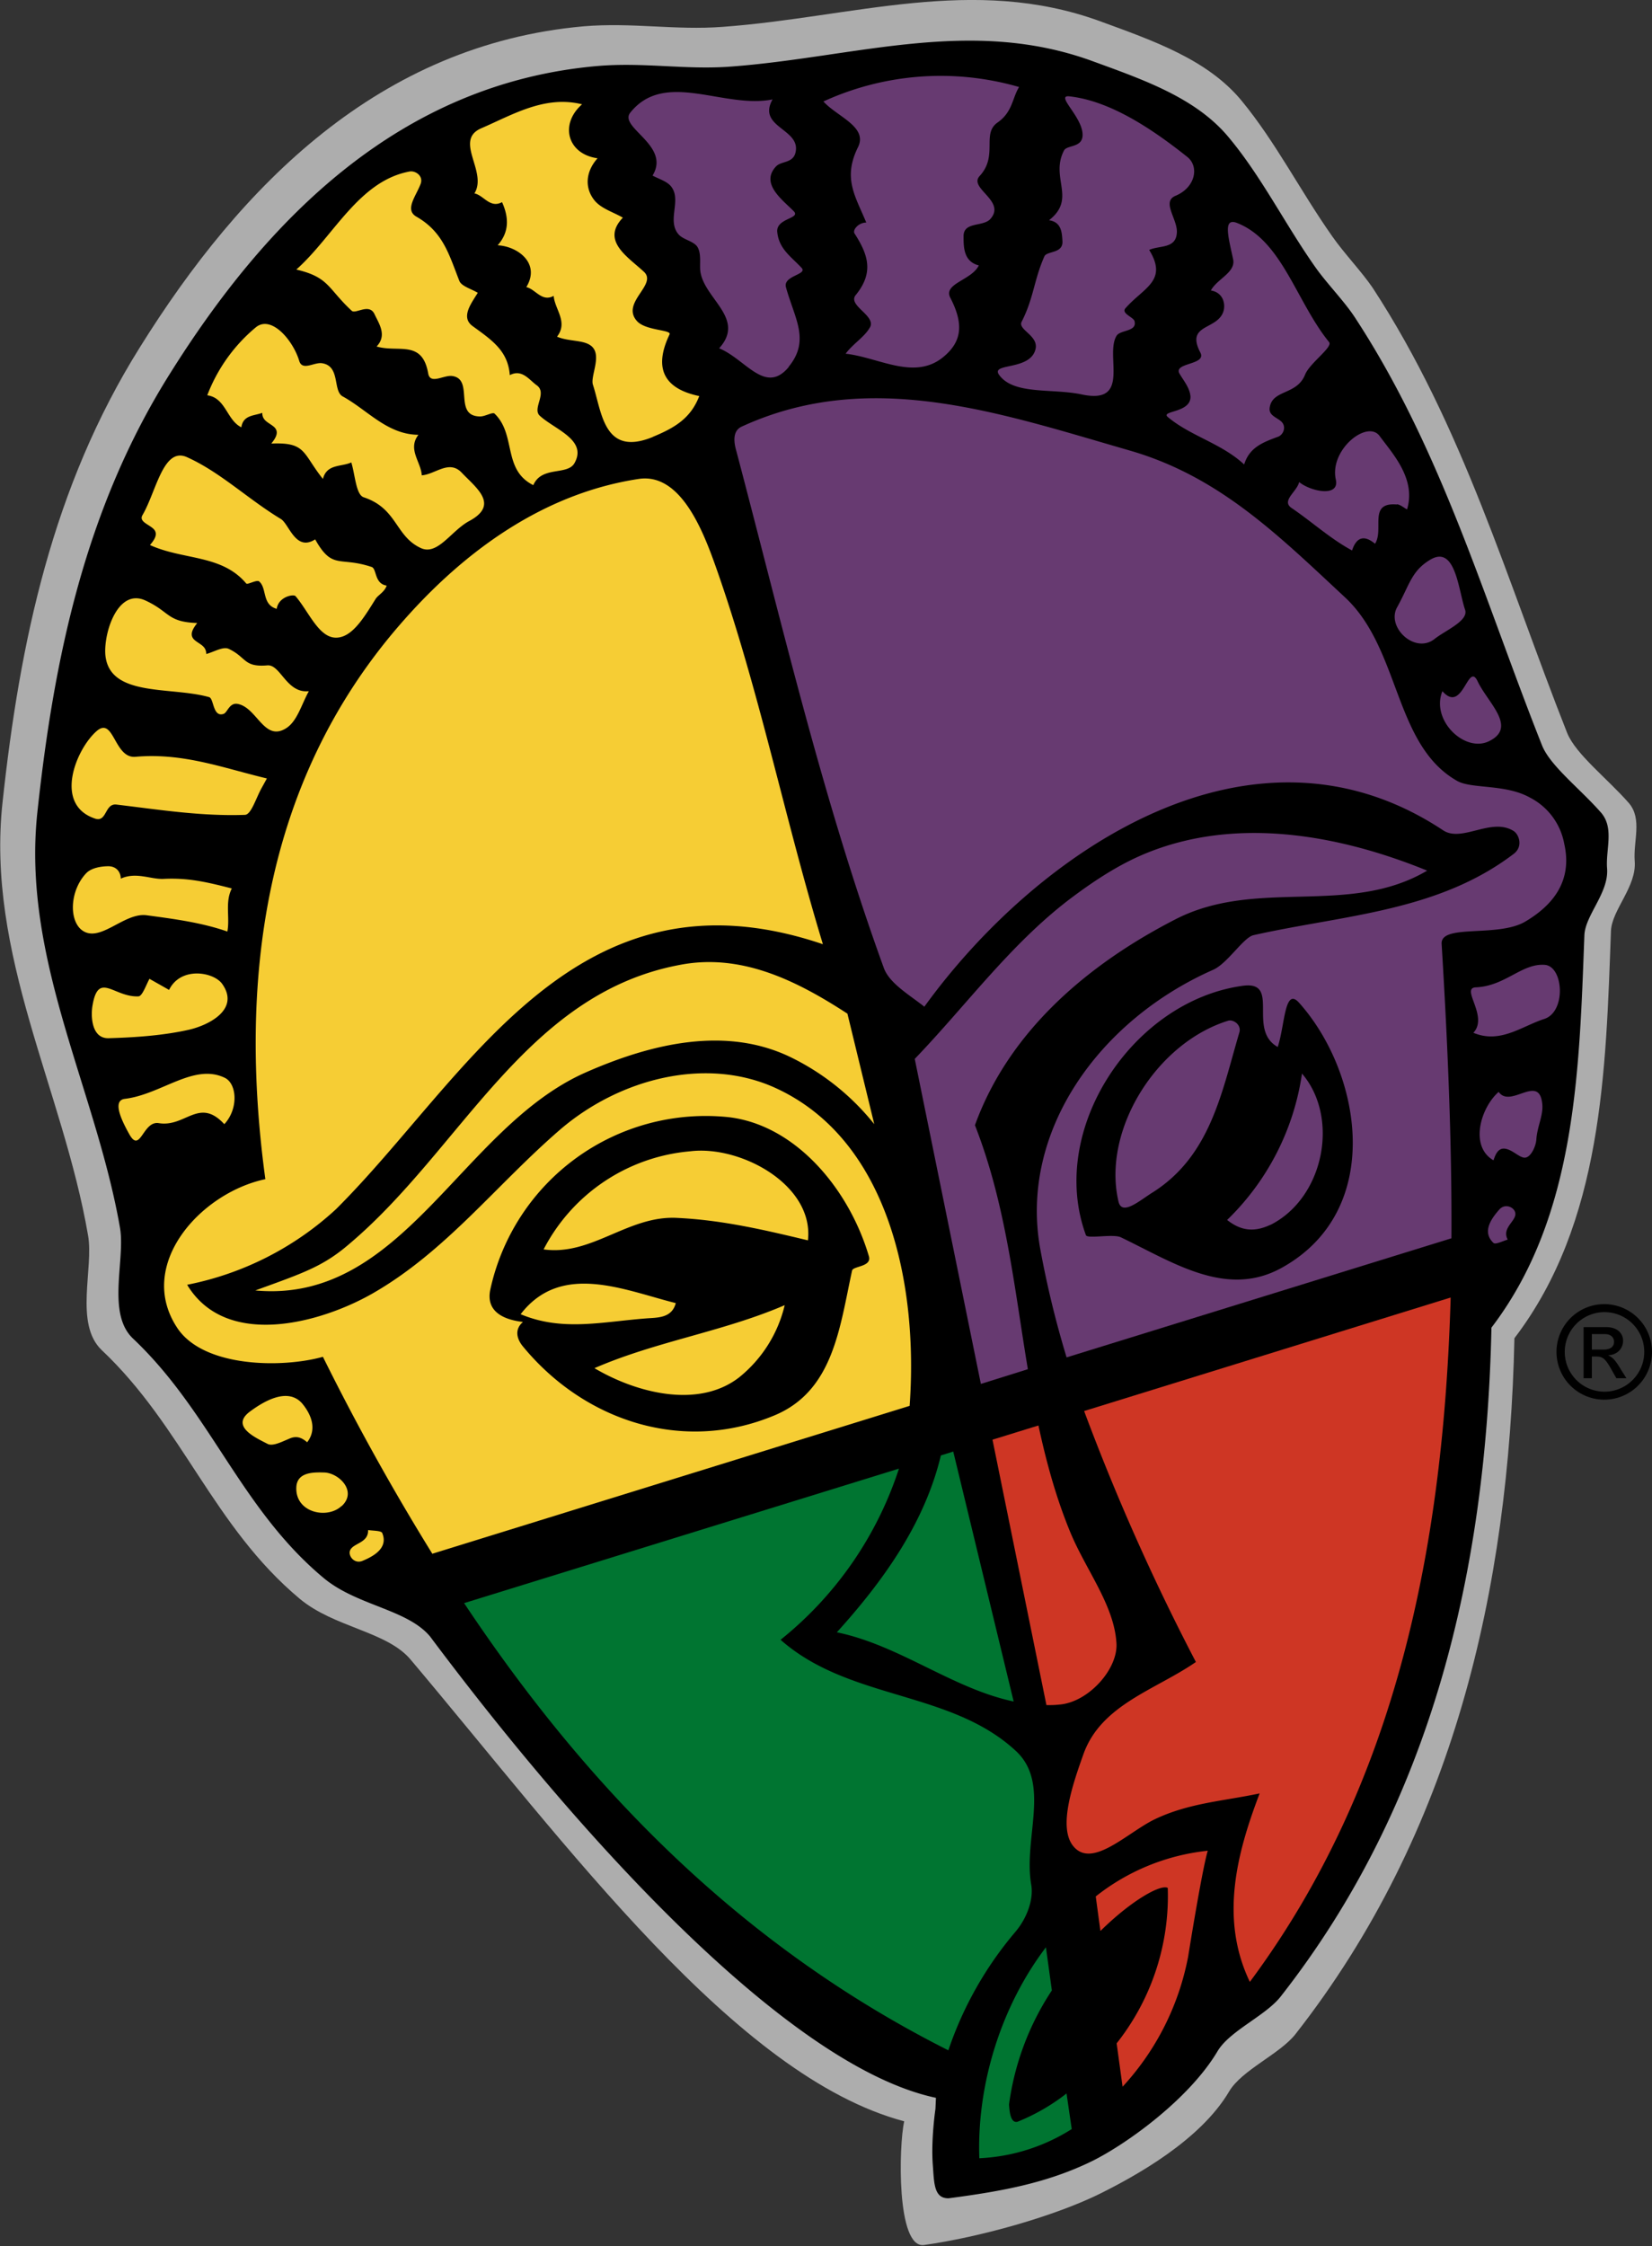 <svg xmlns="http://www.w3.org/2000/svg" xml:space="preserve" fill-rule="evenodd" stroke-linejoin="round" stroke-miterlimit="2" clip-rule="evenodd" viewBox="0 0 64 87"><rect x="0" y="0" width="64" height="87" fill="#333333" stroke="none"/><path fill="#fff" fill-opacity=".6" fill-rule="nonzero" d="M58.67 51.83c-.21 9.74-2.37 19.15-8.48 26.95-.6.77-2.08 1.39-2.57 2.22-1.12 1.9-3.63 3.28-5.04 3.98-1.8.88-4.65 1.67-6.78 1.97-1.08.15-.98-3.87-.77-4.79C28.5 80.42 22 71.5 15.91 64.28c-.92-1.1-2.96-1.24-4.3-2.36-3.35-2.8-4.53-6.67-7.67-9.63-1.07-1.02-.3-3.18-.53-4.45C2.44 42.21-.55 36.98.1 31.06c.67-6.2 1.93-12.2 5.32-17.61C9.34 7.16 14.7 1.73 22.6 1.02c1.89-.16 3.56.16 5.4.02C33.04.67 37.7-.97 42.61.82c2.05.75 4.17 1.48 5.49 3.08 1.32 1.6 2.29 3.52 3.51 5.25.46.66 1.15 1.38 1.57 2 3.51 5.37 5.21 11.36 7.53 17.23.33.83 1.57 1.78 2.4 2.73.52.62.16 1.47.22 2.24.08.99-.88 1.88-.92 2.7-.2 5.43-.32 11.3-3.74 15.78"/><path d="M57.78 51.42c-.2 9.36-2.28 18.4-8.16 25.9-.58.75-2 1.34-2.46 2.14-1.1 1.84-3.5 3.57-4.85 4.24-1.74.85-3.5 1.17-5.55 1.44-.58.02-.57-.59-.62-1.26-.08-1 .1-2.2.1-2.2l.02-.43c-5.77-1.22-13.92-10.27-19.6-17.87-.89-1.06-2.84-1.19-4.13-2.27-3.22-2.69-4.36-6.41-7.37-9.26-1.04-.97-.3-3.05-.51-4.29-.94-5.4-3.82-10.42-3.2-16.12.64-5.95 1.85-11.73 5.11-16.93C10.34 8.46 15.5 3.24 23.11 2.56c1.81-.16 3.42.15 5.19.02 4.84-.36 9.3-1.94 14.03-.21 1.97.72 4.01 1.42 5.28 2.96 1.27 1.52 2.2 3.4 3.37 5.05.45.63 1.12 1.31 1.52 1.93 3.37 5.15 5 10.92 7.24 16.56.32.8 1.5 1.7 2.3 2.62.5.6.16 1.42.22 2.15.07.95-.86 1.81-.88 2.6-.2 5.22-.31 10.87-3.6 15.18Zm6.22.94a1.85 1.85 0 1 1-3.7 0 1.85 1.85 0 0 1 3.7 0Zm-.3 0a1.54 1.54 0 1 0-3.08 0 1.54 1.54 0 0 0 3.08 0Zm-2.35 1.02V51.4h.87c.5 0 .66.3.66.52 0 .32-.23.55-.57.57v.01c.17.06.3.23.46.5l.24.38h-.39l-.17-.3c-.25-.45-.35-.54-.6-.54h-.18v.84h-.32Zm.32-1.11h.46c.24 0 .4-.1.4-.3 0-.18-.14-.3-.35-.3h-.51v.6Z"/><path fill="#007531" d="m41.32 81.09.2 1.37a7.31 7.31 0 0 1-3.58 1.13c-.1-2.83.83-5.87 2.58-8.17l.23 1.67a10.55 10.55 0 0 0-1.66 4.42c.02.25.05.72.32.67a7.79 7.79 0 0 0 1.91-1.1ZM39.27 65.9c-2.37-.5-4.42-2.18-6.85-2.68 1.82-2.01 3.41-4.25 4.03-6.85l.48-.15 2.34 9.68Zm-4.44-9.03a14.09 14.09 0 0 1-4.59 6.64c2.66 2.35 6.57 1.95 9.11 4.3 1.37 1.26.29 3.38.6 5.18.1.57-.16 1.3-.62 1.84a14.01 14.01 0 0 0-2.59 4.58c-8.01-4.03-13.98-10.14-18.76-17.32l16.85-5.21Z"/><path fill="#ce3624" d="m42.63 74.78-.18-1.33a8.39 8.39 0 0 1 4.34-1.77c-.23.77-.76 4.1-.76 4.1a10.26 10.26 0 0 1-2.54 5.04l-.23-1.68a9.2 9.2 0 0 0 1.98-6.02c-.27-.15-1.39.47-2.6 1.66ZM56.2 50.26c-.28 9.55-2.06 18.8-7.78 26.5-1.17-2.44-.51-4.97.38-7.3-1.42.3-2.74.37-4.06 1-1.08.52-2.48 1.99-3.2.99-.52-.74 0-2.3.43-3.5.68-1.93 2.8-2.5 4.36-3.58A85.58 85.58 0 0 1 42 54.65l14.18-4.39Zm-17.75 5.5 1.78-.55c.3 1.39.67 2.76 1.22 4.1.6 1.47 1.7 2.83 1.8 4.3.09 1.02-1.09 2.33-2.22 2.41-.17.02-.33.02-.49.02l-2.09-10.28Z"/><path fill="#673a71" d="M41.32 52.57a37.88 37.88 0 0 1-1.02-4.2c-.82-4.54 2.28-8.86 6.7-10.81.56-.25 1.17-1.25 1.56-1.34 3.47-.78 7.12-.9 10.07-3.14.4-.29.21-.78 0-.9-.86-.53-1.99.46-2.72-.02-7.42-4.92-15.76.83-20.1 6.83-.58-.46-1.35-.9-1.57-1.5-2.37-6.53-3.93-13.27-5.7-19.97-.03-.13-.27-.79.2-1 4.97-2.28 10-.52 15.03.93 3.46 1 5.74 3.27 8.32 5.67 2.17 2 1.9 5.74 4.37 7.13.56.31 1.86.11 2.81.64a2.52 2.52 0 0 1 1.33 1.79c.33 1.45-.45 2.39-1.52 3.02-1.07.62-3.28.07-3.23.86.23 3.78.4 7.6.38 11.4l-14.9 4.61Zm2.1-4.65c2.04.98 4.1 2.37 6.24 1.18 4-2.22 3.1-7.54.67-10.26-.57-.64-.55.88-.83 1.71-1.2-.67.13-2.57-1.35-2.37-4.27.58-7.58 5.58-6.08 9.66.06.15 1.05-.06 1.35.08Zm1.24-1.74c-.49.3-1.2.94-1.33.35-.64-2.74 1.46-6.14 4.26-7 .2-.05.52.17.42.47-.68 2.3-1.11 4.76-3.35 6.18Zm4.55 1.26c-.64.3-1.15.22-1.67-.19a9.86 9.86 0 0 0 2.9-5.67c1.46 1.7.86 4.81-1.22 5.86Zm9.2.57c-.2.06-.47.2-.55.13-.45-.42-.1-.93.23-1.3.22-.24.56-.09.61.12.08.32-.54.58-.29 1.05Zm1.11-3.88c-.02.27-.2.65-.4.7-.2.06-.47-.26-.76-.33-.3-.08-.42.19-.5.44-.94-.54-.5-2.04.2-2.65.46.66 1.58-.74 1.69.48.04.44-.2.87-.23 1.36Zm.32-4.67c-.88.28-1.72.98-2.76.54.6-.64-.52-1.74.1-1.76 1.14-.05 1.78-.94 2.67-.87.72.06.83 1.8-.01 2.09ZM57.7 28.7c-.94.48-2.28-.8-1.82-1.93.8.91.99-1.2 1.37-.37.4.83 1.53 1.76.45 2.3Zm-2.14-3.94c-.76.57-1.85-.47-1.44-1.23.5-.9.56-1.43 1.32-1.87.95-.53 1.06 1.2 1.32 1.96.14.43-.78.8-1.2 1.14Zm-1.44-5.22c-1.13-.1-.49.96-.85 1.52-.42-.35-.72-.26-.89.26-.85-.46-1.54-1.1-2.35-1.65-.4-.28.22-.63.3-1 .45.37 1.58.6 1.42-.1-.25-1.16 1.23-2.33 1.7-1.68.5.68 1.42 1.66 1.06 2.84-.13-.07-.25-.18-.39-.2Zm-3.56-5.03c-.32.8-1.26.57-1.37 1.27-.05.3.24.37.43.53.24.2.1.54-.12.61-.6.22-1.1.42-1.3 1.07-.88-.82-2.08-1.1-2.96-1.84-.29-.25.91-.15.88-.8-.03-.33-.26-.6-.42-.87-.27-.45 1.07-.33.8-.83-.58-1.12.67-.85.9-1.6.08-.28-.01-.72-.49-.8.25-.46.98-.7.86-1.22-.18-.84-.4-1.6.14-1.4 1.76.68 2.3 3.04 3.58 4.62.16.19-.75.81-.93 1.26Zm-8.64.77c-1.15-.25-2.66.03-3.22-.77-.32-.47 1.23-.14 1.42-1 .11-.52-.7-.74-.54-1.05.47-.92.47-1.6.88-2.53.1-.22.73-.1.7-.59-.02-.34-.04-.74-.52-.81 1.08-.84.03-1.64.58-2.7.11-.22.7-.1.72-.58.03-.7-1.07-1.57-.52-1.52 1.55.17 3.15 1.21 4.58 2.35.46.37.32 1.17-.45 1.5-.58.23.1.93.04 1.46-.05.6-.68.46-1.07.64.74 1.2-.22 1.46-.92 2.26-.17.2.3.34.35.49.12.42-.54.34-.69.57-.47.75.58 2.68-1.34 2.28Zm-5.32-1.5c-1.13 1-2.54.06-3.84-.08.28-.38.72-.64.93-1 .3-.46-.87-.86-.54-1.27.7-.86.5-1.54-.04-2.38-.1-.13.14-.43.45-.43-.42-1.02-.92-1.71-.32-2.92.39-.79-.81-1.18-1.34-1.77a10.91 10.91 0 0 1 7.58-.56c-.27.44-.25.97-.84 1.38-.62.44.04 1.28-.69 2.07-.44.48 1.07.97.4 1.68-.3.29-1.04.08-1.02.67 0 .4 0 .96.59 1.11-.28.58-1.4.7-1.1 1.26.5.97.46 1.65-.22 2.24Zm-6.04.43c-.91 1.1-1.67-.3-2.7-.72 1.05-1.16-.6-1.92-.73-3-.03-.28.05-.68-.12-.94-.16-.22-.53-.26-.72-.47-.46-.53.11-1.3-.27-1.83-.15-.22-.48-.31-.74-.45.72-1.17-1.33-1.86-.86-2.44 1.34-1.67 3.62-.13 5.51-.51-.6 1.07 1.04 1.13.9 2-.07.49-.56.37-.77.6-.62.67.27 1.3.7 1.74.25.28-.68.26-.65.78.06.67.53.96.94 1.4.26.27-.73.3-.6.76.33 1.2.95 2.05.1 3.08Zm4.88 26.8c1.99-2.07 3.68-4.41 5.98-6.17.86-.65 1.77-1.26 2.74-1.69 3.58-1.58 7.67-.84 11.13.57-3.05 1.8-6.61.25-9.78 1.9-3.44 1.77-6.44 4.37-7.74 7.96 1.2 3.06 1.52 6.27 2.05 9.45L38 53.6l-2.56-12.58Z"/><path fill="#f6cd34" d="M25.3 16.92c-1.91.79-1.98-.95-2.33-2.02-.11-.34.39-1.18-.09-1.52-.3-.22-.86-.15-1.3-.34.44-.57-.09-1.06-.13-1.58-.46.25-.7-.26-1.06-.34.56-.92-.33-1.58-1.11-1.62.45-.51.44-1.07.17-1.67-.47.25-.7-.26-1.07-.34.52-.84-.81-2.05.26-2.52 1.21-.52 2.46-1.29 3.91-.93-.88.77-.57 1.93.6 2.09-.45.5-.52 1.13-.12 1.63.26.32.72.45 1.1.67-.86.9.2 1.52.82 2.1.53.5-.93 1.2-.26 1.92.35.36 1.33.32 1.25.5-.68 1.42-.1 2.13 1.15 2.39-.33.86-.95 1.23-1.8 1.58Zm-3.04 1.01c-.27.5-1.27.1-1.6.86-1.2-.6-.65-1.95-1.5-2.77-.08-.07-.36.11-.56.11-1.07-.01-.2-1.48-1.11-1.57-.33-.02-.82.33-.9-.09-.23-1.33-1.16-.8-2-1.05.41-.43.1-.87-.08-1.25-.2-.44-.73 0-.88-.13-.94-.87-.87-1.3-2.15-1.6 1.45-1.29 2.42-3.44 4.4-3.8.22-.03.52.17.42.47-.17.47-.64 1.01-.17 1.28 1.05.6 1.27 1.49 1.67 2.5.09.2.46.3.71.45-.26.42-.67.95-.2 1.29.74.54 1.37.95 1.44 1.9.47-.25.75.18 1.04.39.43.3-.18.9.12 1.18.57.53 1.85.93 1.35 1.83Zm-4.1 2.26c-.69.38-1.22 1.35-1.87 1.03-.98-.46-.9-1.53-2.2-1.96-.3-.1-.33-.86-.48-1.35-.39.18-.95.05-1.1.64-.8-1-.64-1.43-2-1.37.16-.2.33-.45.1-.65-.2-.17-.45-.23-.45-.54-.32.12-.74.08-.81.56-.57-.28-.6-1.14-1.32-1.24a6.38 6.38 0 0 1 1.89-2.64c.6-.47 1.43.51 1.67 1.3.12.42.59.04.9.1.7.12.4 1.06.78 1.28.97.53 1.73 1.48 2.94 1.49-.43.56.1 1.05.13 1.57.53-.04 1.06-.62 1.55-.1.56.59 1.48 1.24.27 1.88Zm-3.9 39.07c.2.03.52.02.55.12.23.56-.3.88-.76 1.07-.3.13-.54-.15-.5-.36.07-.33.73-.3.71-.83Zm-1.03-.93c-.55.52-1.79.26-1.75-.72.02-.6.67-.59 1.06-.58.57 0 1.32.72.7 1.3Zm-2.02-2.61c-.29.12-.65.31-.85.2-.44-.23-1.44-.67-.69-1.24.51-.38 1.46-.97 2.03-.33.27.32.64.94.2 1.51-.2-.17-.4-.27-.69-.14ZM6.15 43.5c-.62-.1-.71 1.2-1.14.43-.24-.43-.7-1.3-.18-1.37 1.42-.17 2.67-1.39 3.87-.82.48.22.55 1.2-.01 1.8-.98-1.06-1.5.13-2.54-.04Zm1.18-3.62c-.97.22-2.05.3-3.12.33-.68.02-.7-.89-.62-1.3.23-1.29.83-.28 1.77-.32.15 0 .29-.42.43-.68l.76.43c.45-.92 1.73-.7 2.06-.23.69.98-.51 1.59-1.28 1.77Zm1.48-3.8c-1-.35-2.08-.49-3.12-.63-.9-.13-1.86 1.15-2.56.54-.47-.43-.4-1.54.22-2.18.19-.19.55-.26.85-.26.26 0 .47.17.48.48.59-.27 1.15.03 1.65.01.97-.05 1.71.13 2.65.37-.27.54-.07 1.11-.17 1.66Zm5.74-12.88c-.37.59-.77 1.27-1.27 1.45-.84.3-1.25-.88-1.83-1.56-.08-.09-.66.02-.73.49-.58-.16-.37-.8-.68-1.06-.09-.08-.46.14-.5.08-.95-1.13-2.43-.9-3.73-1.49.17-.2.35-.45.11-.65-.2-.17-.54-.27-.4-.51.53-.9.8-2.64 1.71-2.25 1.3.58 2.36 1.62 3.65 2.4.32.19.57 1.28 1.33.79.67 1.2.94.65 2.19 1.07.2.07.1.65.58.72-.08.25-.34.37-.43.52Zm-2.59 3.58c-.28.5-.45 1.18-.9 1.44-.84.5-1.11-.84-1.87-.96-.31-.04-.38.34-.53.39-.42.14-.37-.6-.56-.65-1.45-.41-3.73-.01-4-1.5-.15-.78.4-2.77 1.54-2.24.95.44.83.83 2 .87-.16.21-.33.46-.1.66.2.17.45.23.45.54.3-.08.65-.3.87-.2.7.33.57.72 1.5.64.51-.04.74 1.09 1.6 1Zm-1.83 3.75c-.22.4-.4 1.02-.64 1.03-1.69.06-3.32-.2-4.99-.4-.44-.04-.36.68-.8.55-1.65-.53-.75-2.71.05-3.4.67-.57.67 1.09 1.51 1 1.85-.16 3.4.44 5.08.84l-.21.38Zm6.62 29.65a92.4 92.4 0 0 1-4.24-7.63c-1.57.44-4.6.42-5.63-1.1-1.64-2.44.88-5.25 3.4-5.78-1.03-7.56-.13-15.3 5.19-21.45 2.54-2.94 5.65-5.12 9.27-5.67 1.63-.25 2.5 2.02 2.99 3.4 1.68 4.75 2.67 9.76 4.15 14.62-9.63-3.26-13.76 5.18-18.86 10.26a11.9 11.9 0 0 1-5.77 2.93c1.51 2.5 5.17 1.48 7.16.35 2.86-1.63 4.82-4.23 7.29-6.36 2.33-2 5.69-2.84 8.37-1.6 4.37 2.02 5.51 7.63 5.17 12.3l-18.5 5.73ZM30 54.82c2.29-.95 2.53-3.41 3.01-5.61.04-.18.78-.14.65-.56-.77-2.6-2.83-5.07-5.42-5.38a8.54 8.54 0 0 0-9.25 6.7c-.16.82.5 1.14 1.27 1.23-.37.32-.2.71 0 .95 2.38 2.89 6.2 4.15 9.74 2.67Zm-1.37-1.47c-1.58 1.22-3.98.6-5.6-.36 2.39-1.04 4.98-1.41 7.37-2.44a5.1 5.1 0 0 1-1.77 2.8Zm-2.4-6.18c-1.9-.1-3.3 1.48-5.17 1.22a7.08 7.08 0 0 1 5.68-3.8c1.95-.24 4.8 1.3 4.56 3.45-1.67-.4-3.32-.79-5.08-.87Zm-1.16 3.89c-1.74.13-3.28.52-4.9-.16 1.57-2.04 4.01-.93 6.01-.43-.15.58-.7.56-1.11.59Zm8.8-7.52a9.43 9.43 0 0 0-3.17-2.56c-2.5-1.25-5.4-.6-8.04.57-4.8 2.14-7.05 8.96-12.77 8.43 1.84-.67 2.62-.92 3.64-1.8 4.35-3.67 6.81-9.66 12.76-10.8 2.38-.48 4.53.57 6.54 1.88l1.04 4.28Z"/></svg>